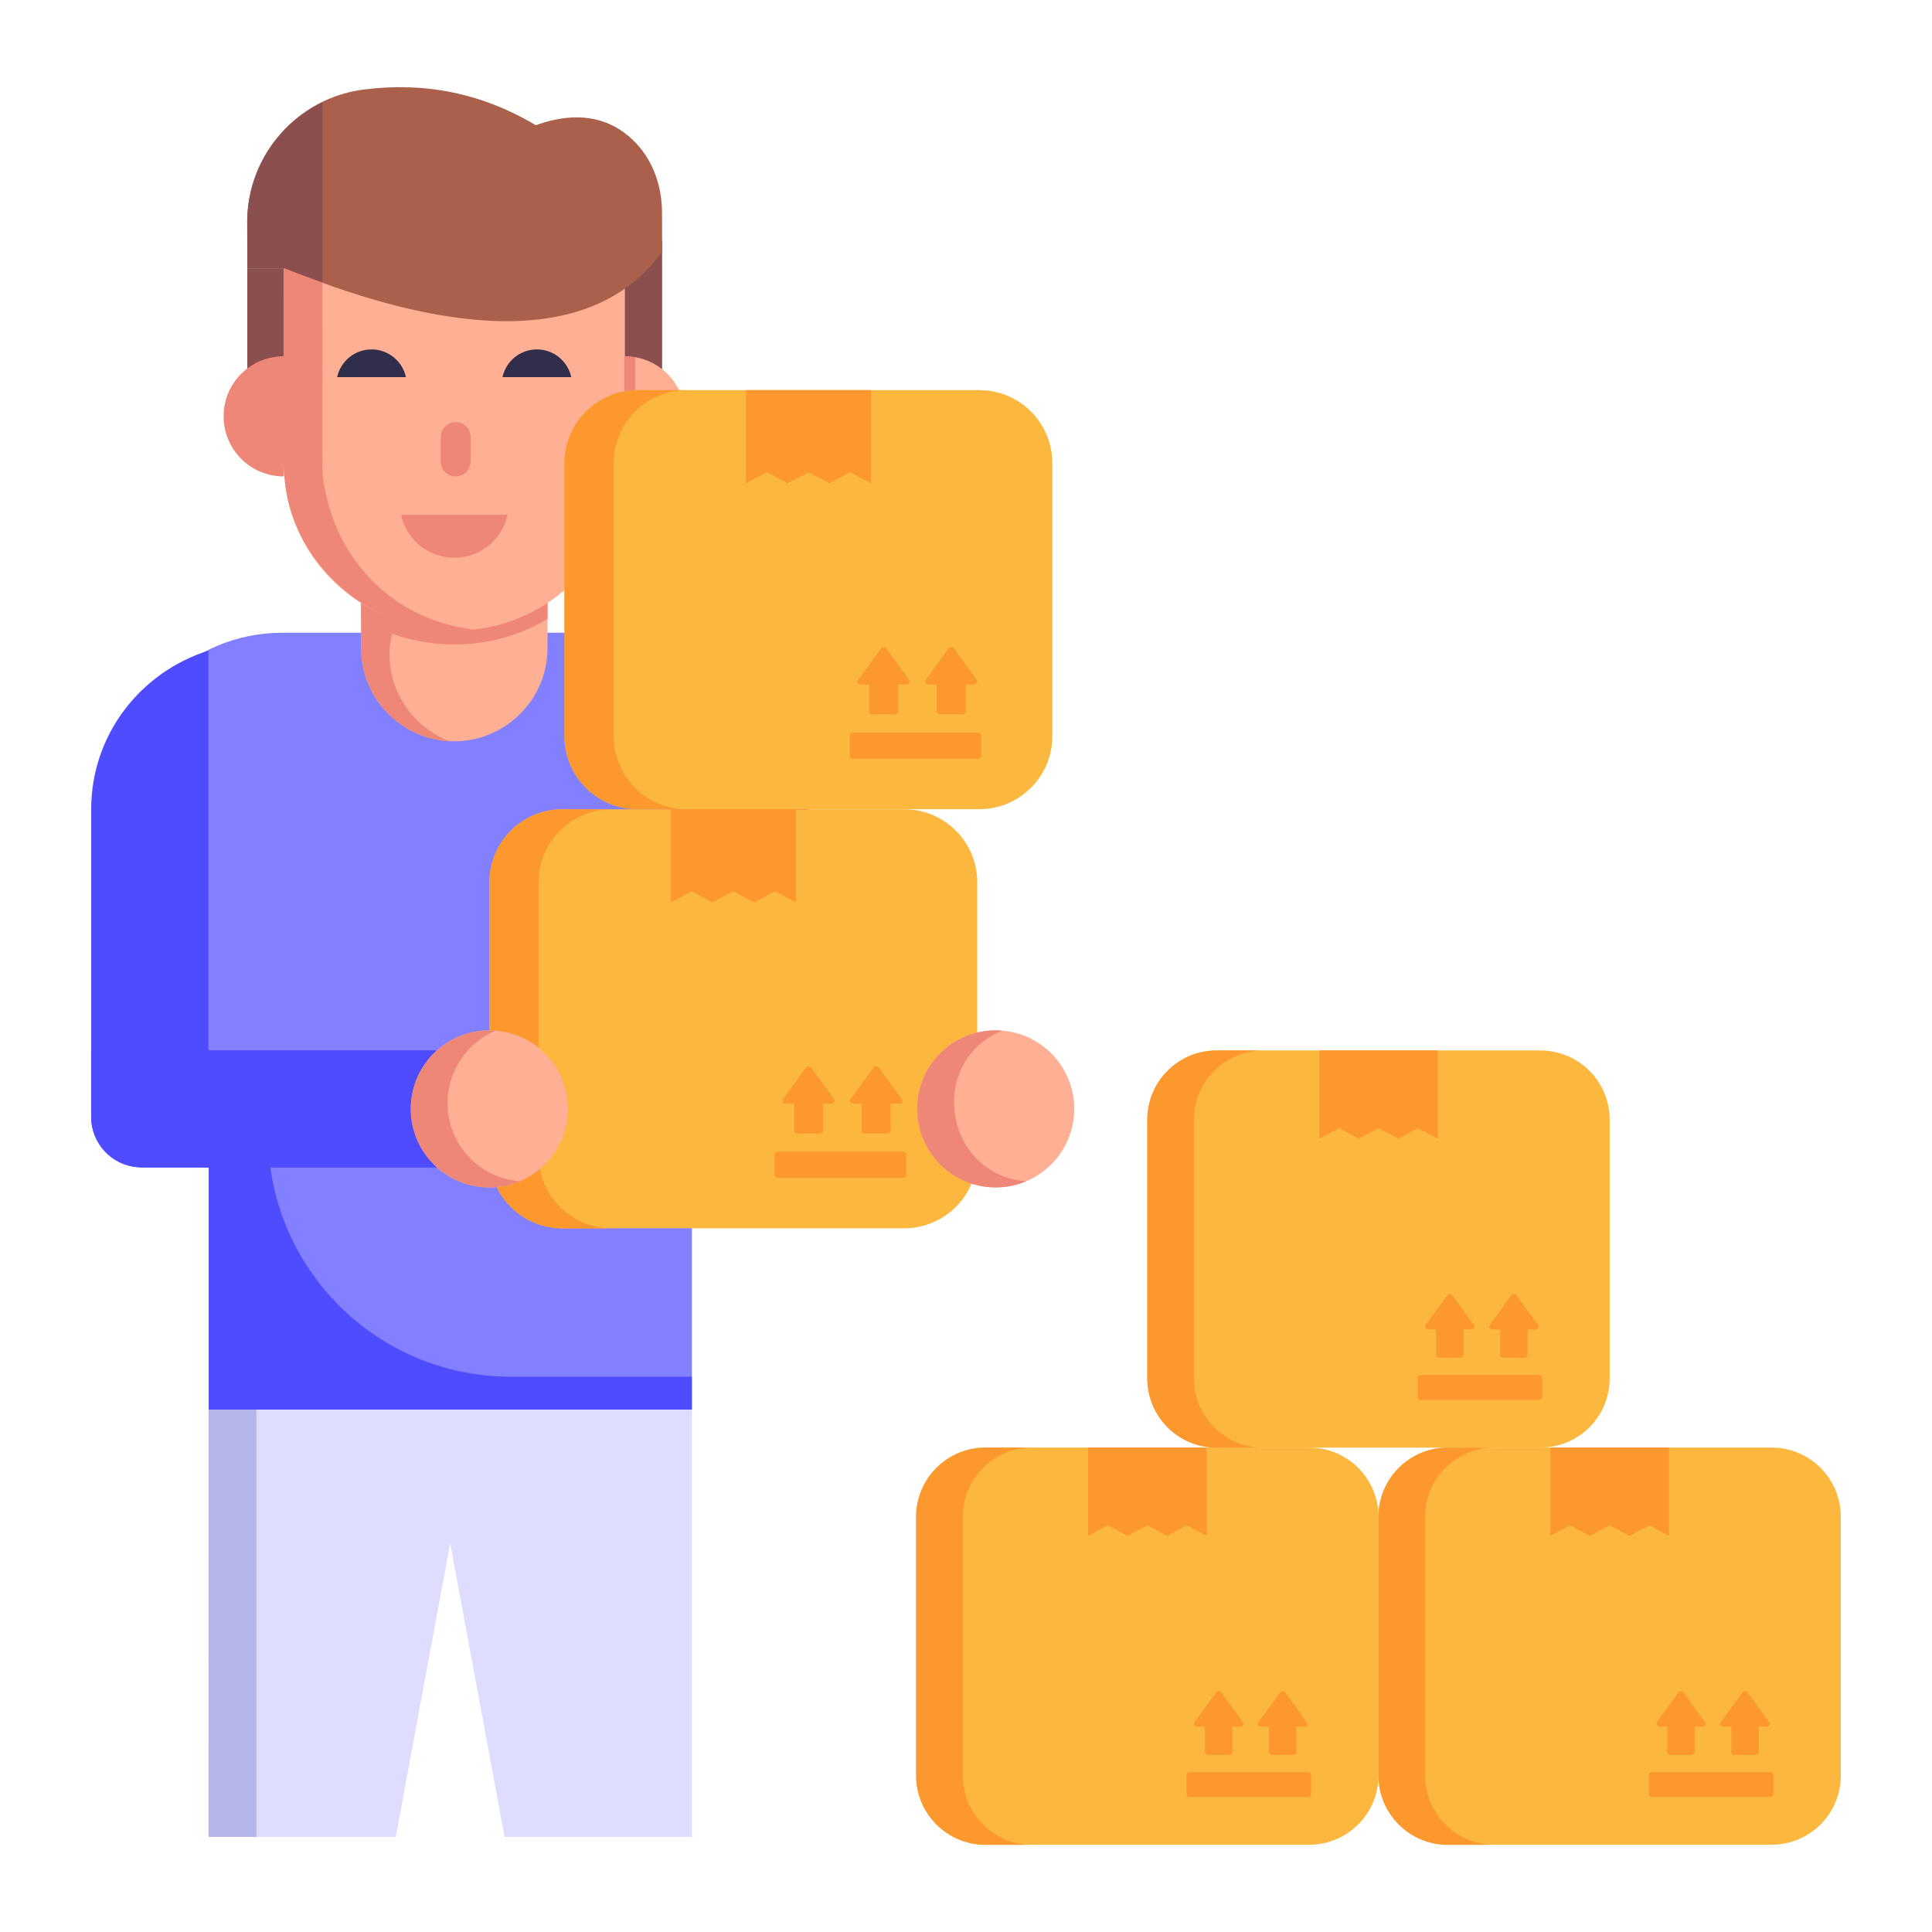 <svg width="160" height="160" viewBox="0 0 160 160" fill="none" xmlns="http://www.w3.org/2000/svg">
<path d="M57.302 116.736H17.296V96.657C13.033 96.781 9.51 93.36 9.51 89.095V66.265C9.51 58.608 15.717 52.401 23.374 52.401H53.136C60.793 52.401 67 58.608 67 66.265V85.32L57.302 89.782V116.736Z" fill="#8380FF"/>
<path d="M42.288 114.012C31.196 114.012 22.203 105.019 22.203 93.927H21.985C18.037 93.927 14.807 90.85 14.486 86.981H9.506V89.119C9.506 93.283 12.882 96.659 17.046 96.659H17.286V116.743H57.293V114.012H42.288Z" fill="#4F4BFF"/>
<path d="M57.303 89.782L67.001 90.372V66.265C67.001 60.065 62.904 54.878 57.29 53.105L57.303 89.782Z" fill="#CE2955"/>
<path d="M17.26 53.883V96.665H11.465C9.273 96.535 7.55 94.707 7.55 92.489V67.039C7.55 60.827 11.648 55.658 17.26 53.883Z" fill="#4F4BFF"/>
<path d="M82.46 96.691H61.502C59.182 96.691 57.302 94.811 57.302 92.492V86.993H82.46V96.691Z" fill="#CE2955"/>
<path d="M20.48 22.216H23.589V32.305H20.48V22.216Z" fill="#8B4F4F"/>
<path d="M51.725 19.93H54.834V32.305H51.725V19.93Z" fill="#8B4F4F"/>
<path d="M45.343 47.507V53.673C45.343 55.792 44.473 57.721 43.073 59.121C41.673 60.52 39.744 61.39 37.626 61.39C33.389 61.39 29.908 57.948 29.908 53.673V47.507H45.343Z" fill="#FFAF93"/>
<path d="M38.42 47.999C35.015 47.999 32.254 50.76 32.254 54.165C32.254 57.456 34.334 60.293 37.247 61.39C33.2 61.201 29.908 57.834 29.908 53.673V47.507H45.343V47.999H38.42Z" fill="#EE8778"/>
<path d="M45.343 47.507V51.252C40.796 54.01 34.783 54.133 29.908 51.29V47.507H45.343Z" fill="#EE8778"/>
<path d="M23.493 19.299C23.509 39.138 23.448 38.433 23.557 39.412C24.458 51.131 39.105 56.579 47.6 48.084C50.162 45.522 51.738 41.989 51.738 38.091V19.299H23.493Z" fill="#FFAF93"/>
<path d="M52.568 29.576V38.087C52.568 38.541 52.53 38.957 52.492 39.373C52.228 39.411 52.001 39.449 51.736 39.449V29.5C52.001 29.5 52.303 29.538 52.568 29.576Z" fill="#EE8778"/>
<path d="M39.176 52.122C31.877 53.246 24.042 47.227 23.553 39.411C23.405 37.773 23.515 39.1 23.477 19.286H26.693C26.693 40.144 26.665 38.691 26.731 39.411C27.651 46.763 33.038 51.427 39.176 52.122Z" fill="#EE8778"/>
<path d="M18.519 34.466C18.519 37.235 20.74 39.456 23.509 39.456V29.503C20.74 29.503 18.519 31.724 18.519 34.466Z" fill="#EE8778"/>
<path d="M56.729 34.456C56.729 36.952 54.876 39.033 52.492 39.373C52.53 38.957 52.568 38.541 52.568 38.087V29.576C54.914 29.954 56.729 31.997 56.729 34.456Z" fill="#FFAF93"/>
<path d="M52.568 29.576V38.087C52.568 38.541 52.53 38.957 52.492 39.373C52.228 39.411 52.001 39.449 51.736 39.449V29.5C52.001 29.5 52.303 29.538 52.568 29.576Z" fill="#EE8778"/>
<path d="M36.497 36.195V38.212C36.497 38.897 37.051 39.451 37.736 39.451C38.421 39.451 38.975 38.897 38.975 38.212V36.195C38.975 35.51 38.421 34.956 37.736 34.956C37.044 34.956 36.497 35.519 36.497 36.195Z" fill="#EE8778"/>
<path d="M42.04 42.632C41.598 44.665 39.791 46.189 37.625 46.189C35.46 46.189 33.652 44.666 33.21 42.633L42.04 42.632Z" fill="#EE8778"/>
<path d="M41.615 31.23C41.9 29.919 43.066 28.937 44.462 28.937C45.859 28.937 47.025 29.919 47.31 31.23H41.615Z" fill="#312E4B"/>
<path d="M27.921 31.23C28.206 29.919 29.372 28.937 30.769 28.937C32.166 28.937 33.331 29.919 33.617 31.23H27.921Z" fill="#312E4B"/>
<path d="M23.588 22.216C38.358 28.244 49.433 28.301 54.835 20.851L54.825 17.61C54.825 15.507 54.134 13.415 52.696 11.88C51.116 10.194 48.503 8.88 44.375 10.37C39.748 7.618 34.977 6.787 30.097 7.419C24.593 8.132 20.474 12.838 20.474 18.388L20.485 22.216H23.588Z" fill="#AB604B"/>
<path d="M26.712 8.464C22.997 10.272 20.474 14.059 20.474 18.388L20.484 22.216H23.588C24.664 22.655 25.676 22.994 26.712 23.369V8.464Z" fill="#8B4F4F"/>
<path d="M57.302 116.739V152.124H41.787L37.281 127.808L32.774 152.124H17.259L17.29 116.739H57.302Z" fill="#DEDDFF"/>
<path d="M17.274 116.74H21.235V152.124H17.274V116.74Z" fill="#B5B5EA"/>
<path d="M46.581 101.722H74.882C78.223 101.722 80.932 99.014 80.932 95.673V73.069C80.932 69.728 78.223 67.019 74.882 67.019H46.581C43.24 67.019 40.532 69.728 40.532 73.069V95.673C40.532 99.014 43.24 101.722 46.581 101.722Z" fill="#FCB73E"/>
<path d="M50.66 101.733H46.579C43.246 101.733 40.526 99.012 40.526 95.679V73.076C40.526 69.721 43.246 67.023 46.579 67.023H50.66C47.305 67.023 44.607 69.721 44.607 73.076V95.679C44.607 99.012 47.305 101.733 50.66 101.733Z" fill="#FD982E"/>
<path d="M55.555 67.017V74.73L57.282 73.811L59.006 74.73L60.733 73.811L62.457 74.73L64.185 73.811L65.908 74.73V67.017H55.555Z" fill="#FD982E"/>
<path d="M70.658 91.399H71.356V93.633C71.356 93.765 71.473 93.873 71.617 93.873H73.5C73.963 93.873 73.671 93.287 73.76 91.399H74.459C74.667 91.399 74.791 91.185 74.675 91.026L72.775 88.407C72.672 88.265 72.445 88.265 72.341 88.407L70.441 91.026C70.326 91.185 70.45 91.399 70.658 91.399Z" fill="#FD982E"/>
<path d="M65.064 91.399H65.763V93.633C65.763 93.765 65.879 93.873 66.023 93.873H67.906C68.05 93.873 68.167 93.765 68.167 93.633V91.399H68.865C69.073 91.399 69.197 91.185 69.082 91.026L67.181 88.407C67.078 88.265 66.851 88.265 66.748 88.407L64.847 91.026C64.732 91.185 64.856 91.399 65.064 91.399Z" fill="#FD982E"/>
<path d="M74.784 95.382L64.415 95.382C64.271 95.382 64.154 95.498 64.154 95.642V97.287C64.154 97.431 64.271 97.547 64.415 97.547H74.784C74.928 97.547 75.044 97.431 75.044 97.287V95.642C75.044 95.498 74.928 95.382 74.784 95.382Z" fill="#FD982E"/>
<path d="M52.799 67.012H81.1C84.441 67.012 87.15 64.304 87.15 60.963V38.358C87.15 35.017 84.441 32.309 81.1 32.309H52.799C49.458 32.309 46.75 35.017 46.75 38.358V60.963C46.75 64.304 49.458 67.012 52.799 67.012Z" fill="#FCB73E"/>
<path d="M56.878 67.022H52.797C49.465 67.022 46.744 64.302 46.744 60.969V38.366C46.744 35.01 49.465 32.312 52.797 32.312H56.878C53.523 32.312 50.825 35.01 50.825 38.366V60.969C50.825 64.302 53.523 67.022 56.878 67.022Z" fill="#FD982E"/>
<path d="M61.773 32.307V40.02L63.501 39.101L65.224 40.02L66.952 39.101L68.675 40.02L70.403 39.101L72.126 40.02V32.307H61.773Z" fill="#FD982E"/>
<path d="M76.876 56.689H77.574V58.923C77.574 59.055 77.691 59.163 77.835 59.163H79.718C79.862 59.163 79.978 59.055 79.978 58.923V56.689H80.677C80.885 56.689 81.009 56.475 80.894 56.316L78.993 53.697C78.89 53.554 78.663 53.554 78.56 53.697L76.659 56.316C76.544 56.475 76.668 56.689 76.876 56.689Z" fill="#FD982E"/>
<path d="M71.282 56.689H71.981V58.923C71.981 59.055 72.097 59.163 72.241 59.163H74.124C74.268 59.163 74.385 59.055 74.385 58.923V56.689H75.083C75.291 56.689 75.416 56.475 75.3 56.316L73.4 53.697C73.296 53.554 73.069 53.554 72.966 53.697L71.066 56.316C70.95 56.475 71.074 56.689 71.282 56.689Z" fill="#FD982E"/>
<path d="M81.002 60.672L70.633 60.672C70.489 60.672 70.373 60.788 70.373 60.932V62.577C70.373 62.721 70.489 62.837 70.633 62.837L81.002 62.837C81.146 62.837 81.263 62.721 81.263 62.577V60.932C81.263 60.788 81.146 60.672 81.002 60.672Z" fill="#FD982E"/>
<path d="M82.46 98.334C86.052 98.334 88.963 95.422 88.963 91.831C88.963 88.24 86.052 85.328 82.46 85.328C78.869 85.328 75.958 88.24 75.958 91.831C75.958 95.422 78.869 98.334 82.46 98.334Z" fill="#FFAF93"/>
<path d="M84.99 97.827C84.201 98.152 83.365 98.338 82.459 98.338C78.86 98.338 75.958 95.412 75.958 91.837C75.958 88.238 78.86 85.335 82.459 85.335C82.622 85.335 82.807 85.335 82.97 85.359C76.723 87.982 78.225 97.311 84.99 97.827Z" fill="#EE8778"/>
<path d="M40.181 86.981V96.691H11.752C11.648 96.691 11.544 96.691 11.465 96.665C9.273 96.534 7.55 94.707 7.55 92.489V86.981H40.181Z" fill="#4F4BFF"/>
<path d="M40.525 98.337C44.116 98.337 47.028 95.425 47.028 91.834C47.028 88.243 44.116 85.331 40.525 85.331C36.934 85.331 34.023 88.243 34.023 91.834C34.023 95.425 36.934 98.337 40.525 98.337Z" fill="#FFAF93"/>
<path d="M43.056 97.829C42.266 98.154 41.43 98.34 40.525 98.34C36.926 98.34 34.023 95.414 34.023 91.839C34.023 88.24 36.926 85.337 40.525 85.337C40.687 85.337 40.873 85.337 41.036 85.361C38.714 86.336 37.065 88.658 37.065 91.351C37.065 94.787 39.712 97.574 43.056 97.829Z" fill="#EE8778"/>
<path d="M81.607 152.772H108.428C111.595 152.772 114.162 150.205 114.162 147.038V125.616C114.162 122.449 111.595 119.882 108.428 119.882H81.607C78.44 119.882 75.874 122.449 75.874 125.616V147.038C75.874 150.205 78.44 152.772 81.607 152.772Z" fill="#FCB73E"/>
<path d="M85.473 152.781H81.605C78.447 152.781 75.868 150.203 75.868 147.044V125.623C75.868 122.442 78.447 119.886 81.605 119.886H85.473C82.293 119.886 79.736 122.442 79.736 125.623V147.044C79.736 150.203 82.293 152.781 85.473 152.781Z" fill="#FD982E"/>
<path d="M90.112 119.88V127.191L91.749 126.319L93.382 127.191L95.02 126.319L96.653 127.191L98.29 126.319L99.924 127.191V119.88H90.112Z" fill="#FD982E"/>
<path d="M104.425 142.988H105.087V145.105C105.087 145.231 105.198 145.332 105.334 145.332H107.119C107.255 145.332 107.366 145.231 107.366 145.105V142.988H108.028C108.225 142.988 108.342 142.785 108.233 142.635L106.432 140.152C106.334 140.017 106.119 140.017 106.021 140.152L104.22 142.635C104.11 142.785 104.228 142.988 104.425 142.988Z" fill="#FD982E"/>
<path d="M99.124 142.988H99.786V145.105C99.786 145.231 99.896 145.332 100.033 145.332H101.817C101.954 145.332 102.064 145.231 102.064 145.105V142.988H102.726C102.923 142.988 103.041 142.785 102.932 142.635L101.131 140.152C101.033 140.017 100.817 140.017 100.72 140.152L98.919 142.635C98.809 142.785 98.927 142.988 99.124 142.988Z" fill="#FD982E"/>
<path d="M108.336 146.762H98.509C98.372 146.762 98.262 146.873 98.262 147.009V148.568C98.262 148.704 98.372 148.815 98.509 148.815H108.336C108.472 148.815 108.582 148.704 108.582 148.568V147.009C108.582 146.873 108.472 146.762 108.336 146.762Z" fill="#FD982E"/>
<path d="M119.895 152.772H146.717C149.883 152.772 152.45 150.205 152.45 147.038V125.616C152.45 122.449 149.883 119.882 146.717 119.882H119.895C116.728 119.882 114.162 122.449 114.162 125.616V147.038C114.162 150.205 116.728 152.772 119.895 152.772Z" fill="#FCB73E"/>
<path d="M123.761 152.781H119.893C116.735 152.781 114.156 150.203 114.156 147.044V125.623C114.156 122.442 116.735 119.886 119.893 119.886H123.761C120.581 119.886 118.024 122.442 118.024 125.623V147.044C118.024 150.203 120.581 152.781 123.761 152.781Z" fill="#FD982E"/>
<path d="M128.4 119.88V127.191L130.037 126.319L131.67 127.191L133.308 126.319L134.941 127.191L136.578 126.319L138.212 127.191V119.88H128.4Z" fill="#FD982E"/>
<path d="M142.713 142.988H143.375V145.105C143.375 145.231 143.486 145.332 143.622 145.332H145.407C145.543 145.332 145.654 145.231 145.654 145.105V142.988H146.316C146.513 142.988 146.63 142.785 146.521 142.635L144.72 140.152C144.622 140.017 144.407 140.017 144.309 140.152L142.508 142.635C142.399 142.785 142.516 142.988 142.713 142.988Z" fill="#FD982E"/>
<path d="M137.412 142.988H138.074V145.105C138.074 145.231 138.185 145.332 138.321 145.332H140.106C140.242 145.332 140.352 145.231 140.352 145.105V142.988H141.014C141.212 142.988 141.329 142.785 141.22 142.635L139.419 140.152C139.321 140.017 139.106 140.017 139.008 140.152L137.207 142.635C137.097 142.785 137.215 142.988 137.412 142.988Z" fill="#FD982E"/>
<path d="M146.624 146.762H136.797C136.66 146.762 136.55 146.873 136.55 147.009V148.568C136.55 148.704 136.66 148.815 136.797 148.815H146.624C146.76 148.815 146.871 148.704 146.871 148.568V147.009C146.871 146.873 146.76 146.762 146.624 146.762Z" fill="#FD982E"/>
<path d="M100.751 119.884H127.572C130.739 119.884 133.306 117.317 133.306 114.151V92.728C133.306 89.562 130.739 86.995 127.572 86.995H100.751C97.584 86.995 95.018 89.562 95.018 92.728V114.151C95.018 117.317 97.584 119.884 100.751 119.884Z" fill="#FCB73E"/>
<path d="M104.617 119.894H100.749C97.591 119.894 95.013 117.315 95.013 114.157V92.735C95.013 89.555 97.591 86.998 100.749 86.998H104.617C101.437 86.998 98.88 89.555 98.88 92.735V114.157C98.88 117.315 101.437 119.894 104.617 119.894Z" fill="#FD982E"/>
<path d="M109.256 86.993V94.303L110.893 93.432L112.526 94.303L114.164 93.432L115.797 94.303L117.434 93.432L119.068 94.303V86.993H109.256Z" fill="#FD982E"/>
<path d="M123.569 110.1H124.231V112.218C124.231 112.343 124.342 112.445 124.478 112.445H126.263C126.399 112.445 126.51 112.343 126.51 112.218V110.1H127.172C127.369 110.1 127.486 109.898 127.377 109.747L125.576 107.265C125.478 107.13 125.263 107.13 125.165 107.265L123.364 109.747C123.254 109.898 123.372 110.1 123.569 110.1Z" fill="#FD982E"/>
<path d="M118.268 110.1H118.93V112.218C118.93 112.343 119.04 112.445 119.177 112.445H120.962C121.098 112.445 121.208 112.343 121.208 112.218V110.1H121.87C122.068 110.1 122.185 109.898 122.076 109.747L120.275 107.265C120.177 107.13 119.962 107.13 119.864 107.265L118.063 109.747C117.953 109.898 118.071 110.1 118.268 110.1Z" fill="#FD982E"/>
<path d="M127.48 113.875H117.653C117.516 113.875 117.406 113.985 117.406 114.122V115.68C117.406 115.817 117.516 115.927 117.653 115.927H127.48C127.616 115.927 127.726 115.817 127.726 115.68V114.122C127.726 113.985 127.616 113.875 127.48 113.875Z" fill="#FD982E"/>
</svg>

